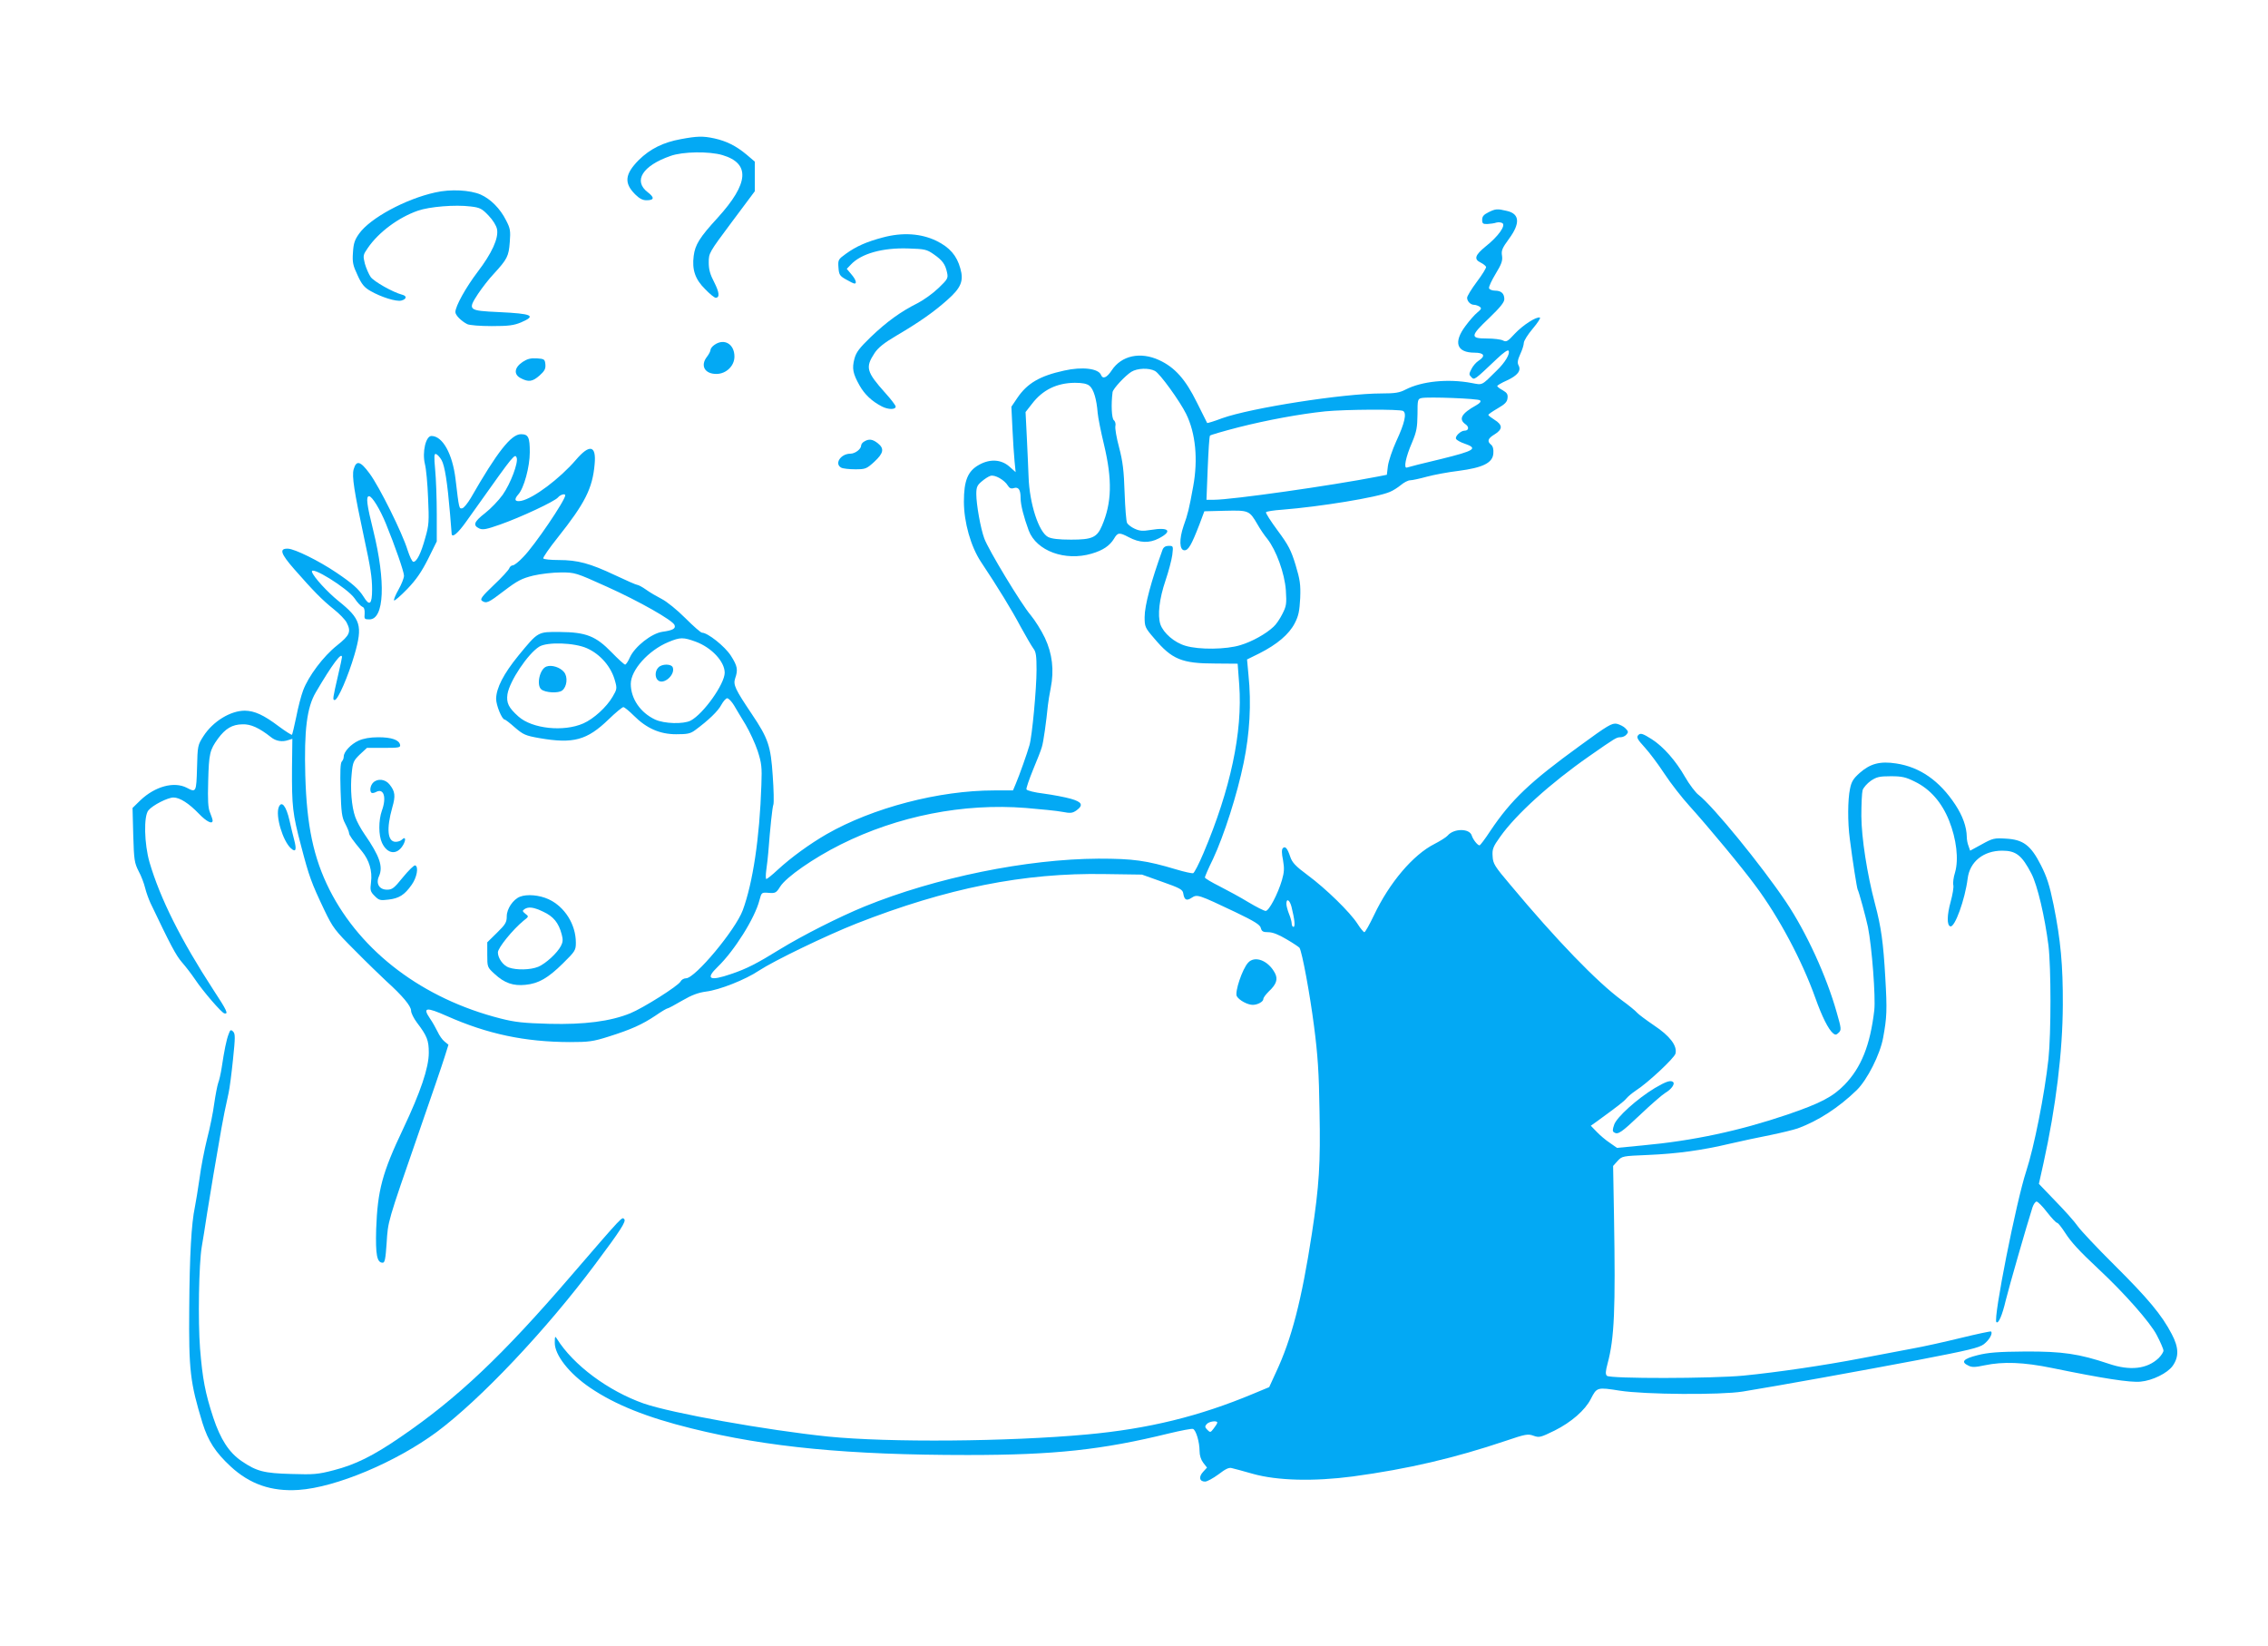 <?xml version="1.0" standalone="no"?>
<!DOCTYPE svg PUBLIC "-//W3C//DTD SVG 20010904//EN"
 "http://www.w3.org/TR/2001/REC-SVG-20010904/DTD/svg10.dtd">
<svg version="1.0" xmlns="http://www.w3.org/2000/svg"
 width="1280pt" height="929pt" viewBox="0 0 1280 929"
 preserveAspectRatio="xMidYMid meet">
<g transform="translate(0,929) scale(0.1,-0.1)"
fill="#03a9f4" stroke="none">
<path d="M3843 8505 c-100 -18 -174 -55 -238 -118 -79 -80 -84 -130 -20 -194
23 -23 42 -33 63 -33 45 0 47 15 8 45 -84 64 -30 150 128 205 69 25 218 27
293 5 158 -47 150 -159 -26 -353 -103 -112 -128 -153 -136 -216 -10 -78 8
-132 65 -188 26 -27 52 -48 59 -48 24 0 21 30 -8 87 -23 44 -31 71 -31 112 0
53 1 55 130 228 l130 174 0 84 0 83 -47 40 c-60 50 -114 76 -181 91 -65 14
-97 13 -189 -4z"/>
<path d="M2456 8204 c-168 -37 -367 -145 -429 -232 -25 -35 -32 -55 -35 -107
-4 -55 0 -73 26 -128 23 -51 38 -69 73 -89 61 -35 145 -61 174 -54 30 8 33 26
5 33 -53 14 -159 74 -178 100 -11 16 -26 51 -33 76 -11 45 -10 49 17 88 61 89
173 172 282 210 66 23 211 35 298 24 52 -6 64 -12 101 -51 25 -26 44 -57 48
-77 10 -51 -29 -136 -110 -242 -66 -87 -125 -193 -125 -226 0 -17 32 -50 67
-68 12 -6 71 -11 138 -11 96 0 125 4 166 21 88 38 63 49 -125 58 -174 8 -178
11 -118 103 23 34 62 85 88 112 77 84 85 100 91 179 5 65 3 78 -21 124 -33 66
-87 120 -143 145 -60 26 -170 32 -257 12z"/>
<path d="M8400 8092 c-26 -13 -35 -23 -35 -42 0 -21 4 -25 30 -24 17 1 39 4
50 8 11 3 26 2 34 -3 21 -13 -24 -76 -95 -132 -60 -49 -67 -72 -27 -91 14 -7
28 -18 30 -24 2 -5 -21 -43 -52 -84 -30 -40 -55 -81 -55 -90 0 -20 19 -40 40
-40 8 0 22 -5 30 -10 13 -9 11 -14 -12 -33 -15 -12 -45 -46 -67 -76 -70 -93
-50 -151 51 -151 55 0 64 -19 22 -46 -14 -9 -32 -30 -40 -47 -14 -27 -14 -31
0 -45 17 -18 16 -18 147 106 34 32 59 50 63 43 10 -16 -19 -66 -67 -112 -88
-87 -78 -82 -142 -70 -133 25 -280 10 -372 -37 -34 -18 -60 -22 -135 -22 -217
0 -739 -82 -901 -140 -44 -17 -82 -28 -84 -27 -1 2 -27 54 -58 116 -64 130
-124 198 -213 239 -106 49 -213 26 -268 -58 -27 -41 -50 -51 -60 -26 -14 37
-106 48 -208 25 -138 -30 -209 -72 -265 -155 l-33 -49 6 -125 c3 -69 9 -152
12 -184 l6 -60 -36 32 c-46 40 -109 44 -171 9 -63 -35 -85 -89 -85 -207 0
-117 39 -254 96 -340 96 -144 176 -275 224 -366 30 -54 62 -110 72 -123 15
-19 18 -42 18 -121 0 -104 -25 -375 -40 -425 -12 -43 -58 -173 -77 -217 l-16
-38 -106 0 c-312 0 -686 -98 -946 -247 -95 -55 -199 -130 -276 -201 -31 -29
-60 -52 -64 -52 -4 0 -4 24 0 53 4 28 9 72 11 97 11 143 23 257 29 271 3 9 2
82 -4 163 -11 166 -25 209 -118 347 -94 140 -106 165 -94 201 17 49 13 70 -24
128 -34 53 -131 130 -163 130 -7 0 -49 37 -95 83 -45 45 -104 93 -132 107 -27
14 -67 37 -89 53 -21 15 -44 27 -50 27 -6 0 -62 25 -126 55 -140 66 -209 85
-317 85 -45 0 -84 4 -87 9 -3 4 33 57 81 117 155 195 197 278 209 415 10 106
-28 115 -105 25 -92 -107 -240 -218 -309 -232 -36 -7 -43 7 -17 36 32 35 65
156 65 238 0 85 -8 102 -50 102 -55 0 -134 -100 -283 -360 -18 -30 -39 -56
-48 -58 -18 -3 -18 -6 -38 164 -17 143 -73 244 -136 244 -32 0 -53 -91 -37
-158 7 -26 15 -112 18 -192 6 -131 5 -153 -16 -225 -24 -88 -48 -135 -67 -135
-7 0 -21 30 -33 67 -29 95 -159 357 -214 431 -52 71 -75 77 -90 24 -11 -38 3
-126 59 -387 36 -166 45 -223 45 -291 0 -84 -14 -97 -48 -41 -28 44 -63 75
-155 137 -98 66 -232 132 -271 134 -52 2 -43 -27 35 -116 108 -123 157 -173
222 -225 33 -26 65 -60 73 -75 27 -52 19 -72 -54 -130 -77 -61 -161 -173 -191
-253 -11 -29 -29 -97 -39 -150 -11 -53 -22 -98 -24 -101 -3 -2 -36 19 -74 47
-86 65 -137 88 -192 89 -81 0 -180 -60 -234 -144 -32 -50 -33 -54 -36 -178 -4
-139 -5 -141 -58 -113 -72 37 -179 8 -262 -71 l-44 -43 4 -153 c4 -141 7 -157
30 -203 15 -27 31 -70 37 -95 6 -25 20 -63 30 -85 113 -237 144 -296 178 -335
22 -25 54 -67 73 -95 46 -69 150 -189 166 -193 25 -6 15 16 -62 133 -183 281
-300 515 -360 719 -30 104 -34 262 -6 294 24 29 109 72 141 72 36 0 87 -33
143 -91 44 -46 78 -62 78 -39 0 6 -7 26 -15 46 -11 26 -13 68 -10 177 4 155 9
175 55 239 42 57 80 80 138 81 47 2 95 -20 162 -73 27 -22 63 -28 97 -16 l23
7 -2 -163 c-1 -220 3 -258 51 -440 46 -176 58 -208 131 -362 49 -102 60 -116
174 -230 66 -67 146 -144 176 -172 93 -84 140 -141 140 -167 0 -13 15 -43 33
-67 57 -75 67 -100 67 -170 0 -85 -47 -223 -145 -430 -118 -248 -144 -347
-152 -565 -4 -145 4 -190 37 -190 12 0 16 23 22 110 8 126 3 110 180 620 69
198 135 391 147 430 l22 70 -22 18 c-13 10 -30 35 -39 55 -10 20 -29 55 -44
76 -42 62 -21 65 96 13 230 -102 440 -146 693 -147 107 0 132 3 220 31 127 40
189 68 264 118 33 23 64 41 68 41 5 0 42 20 83 44 55 32 91 45 135 51 75 9
222 67 298 118 85 56 379 198 551 266 510 200 945 287 1400 279 l211 -3 115
-41 c100 -35 115 -44 118 -65 6 -37 18 -44 47 -25 32 21 37 19 248 -81 108
-52 139 -71 143 -90 5 -19 13 -23 42 -23 24 0 58 -13 103 -40 38 -22 70 -44
73 -48 15 -24 59 -263 82 -442 21 -161 28 -264 31 -479 6 -297 -2 -423 -43
-691 -58 -378 -115 -597 -203 -784 l-38 -83 -89 -37 c-306 -128 -592 -198
-939 -230 -446 -41 -1120 -46 -1460 -12 -349 36 -885 132 -1043 187 -200 71
-396 216 -489 365 -10 17 -12 14 -12 -22 -1 -69 81 -174 199 -254 141 -96 321
-168 573 -230 427 -106 885 -150 1557 -150 492 0 759 29 1138 122 67 16 128
28 135 25 17 -6 37 -74 37 -124 0 -26 8 -50 21 -67 l21 -27 -22 -24 c-26 -28
-21 -55 11 -55 12 0 46 19 76 41 39 30 59 40 75 35 13 -3 66 -17 118 -32 138
-39 345 -44 565 -15 311 42 575 104 863 201 112 38 125 40 156 29 33 -12 40
-10 120 29 94 47 172 115 204 178 34 67 36 67 164 47 141 -22 568 -25 693 -5
198 32 679 119 990 178 286 55 344 69 371 89 31 24 52 61 41 72 -3 2 -79 -14
-169 -36 -90 -22 -215 -50 -278 -61 -63 -12 -194 -37 -290 -55 -203 -39 -467
-78 -660 -97 -178 -17 -754 -18 -771 -1 -9 9 -8 25 4 70 38 142 45 302 36 831
l-5 283 25 28 c26 28 28 28 171 34 164 7 305 26 465 64 61 14 162 36 225 48
63 13 133 30 156 38 115 42 231 117 333 216 59 58 132 201 149 296 21 114 23
154 12 341 -11 194 -23 283 -58 414 -45 170 -76 372 -77 495 0 66 3 132 7 146
4 14 25 38 46 53 33 22 48 26 113 26 64 0 85 -5 137 -31 86 -42 151 -117 192
-219 42 -105 55 -219 34 -292 -9 -28 -13 -60 -10 -72 3 -12 -4 -54 -15 -94
-21 -76 -22 -133 -2 -139 25 -9 83 151 98 270 12 95 89 157 195 157 78 0 111
-26 165 -130 34 -66 75 -241 96 -405 15 -126 15 -495 0 -640 -22 -201 -81
-498 -126 -635 -55 -166 -187 -831 -168 -850 11 -12 33 37 53 123 19 77 116
415 151 525 6 17 16 32 23 32 7 0 34 -27 59 -60 26 -33 51 -60 57 -60 5 0 25
-25 45 -56 34 -53 78 -101 190 -206 146 -136 291 -301 327 -371 21 -40 38 -79
38 -88 0 -8 -12 -27 -27 -42 -65 -62 -162 -73 -282 -32 -167 56 -260 70 -471
69 -154 -1 -211 -6 -270 -21 -80 -20 -96 -38 -50 -59 19 -10 39 -9 90 2 105
22 220 18 381 -15 287 -59 442 -83 500 -77 67 6 152 48 181 89 36 51 35 103
-5 179 -56 108 -135 202 -322 388 -97 96 -190 195 -208 220 -17 25 -74 89
-126 142 l-94 98 26 117 c70 318 108 627 109 893 1 224 -12 365 -52 564 -23
112 -38 158 -72 225 -57 112 -100 144 -198 149 -64 4 -74 2 -135 -32 l-66 -36
-9 26 c-6 14 -10 37 -10 52 -1 57 -23 118 -65 182 -89 135 -200 212 -333 232
-90 14 -146 0 -206 -53 -36 -32 -47 -49 -55 -90 -13 -60 -14 -188 -1 -284 16
-127 40 -276 44 -284 7 -11 47 -159 58 -211 23 -114 44 -397 36 -470 -23 -198
-74 -324 -168 -421 -68 -69 -135 -104 -325 -169 -269 -91 -530 -147 -814 -173
l-145 -14 -40 28 c-23 15 -56 43 -74 62 l-34 35 34 24 c118 86 152 112 167
130 9 11 33 31 54 45 66 42 217 183 223 208 11 44 -32 100 -121 159 -44 30
-87 62 -95 71 -8 10 -47 42 -87 71 -141 104 -369 340 -628 650 -90 106 -99
121 -101 162 -3 40 2 54 43 111 90 127 285 303 502 454 149 104 154 107 177
107 12 0 27 7 34 16 11 12 10 18 -6 34 -10 11 -33 22 -49 26 -28 5 -50 -8
-210 -125 -280 -203 -386 -304 -503 -478 -30 -46 -58 -83 -62 -83 -11 0 -37
33 -44 56 -13 41 -102 40 -136 -1 -8 -9 -41 -30 -74 -47 -121 -61 -255 -219
-342 -403 -25 -52 -49 -95 -54 -95 -4 0 -22 21 -39 48 -41 64 -178 198 -281
274 -69 51 -87 71 -98 103 -16 48 -28 63 -42 49 -7 -7 -7 -29 1 -67 8 -47 7
-68 -6 -113 -23 -78 -73 -174 -92 -174 -8 0 -52 22 -97 49 -44 27 -118 67
-163 90 -46 23 -83 45 -83 50 0 4 20 52 46 104 62 133 136 363 173 543 34 166
44 333 27 496 l-8 87 69 34 c101 51 168 108 200 170 22 42 27 69 31 142 3 78
-1 103 -26 187 -25 82 -40 112 -101 194 -39 53 -69 99 -66 104 3 4 44 11 92
14 213 17 534 69 606 100 18 7 46 25 63 39 18 15 41 27 53 27 11 0 53 9 93 20
40 11 121 26 179 33 138 18 193 45 197 98 2 23 -2 40 -12 49 -25 20 -19 36 19
59 22 13 35 28 35 41 0 13 -13 28 -35 41 -19 12 -35 24 -35 28 0 4 24 20 53
37 40 23 53 36 55 57 3 22 -3 31 -27 45 -17 9 -31 20 -31 24 0 3 24 18 54 31
61 28 83 56 66 86 -7 14 -5 30 10 63 11 23 20 52 20 63 0 12 23 48 50 80 28
33 46 61 41 63 -20 7 -97 -43 -142 -91 -40 -44 -48 -48 -67 -38 -11 6 -52 11
-91 11 -95 0 -94 14 14 116 61 59 85 88 85 106 0 32 -18 48 -52 48 -16 0 -31
6 -34 13 -3 8 14 44 37 82 34 56 40 74 36 102 -5 29 1 43 39 95 65 88 61 142
-12 158 -54 13 -64 12 -104 -8z m-1882 -895 c28 -14 141 -171 176 -242 54
-109 68 -258 40 -410 -23 -126 -30 -156 -54 -222 -26 -76 -24 -138 5 -138 22
0 39 29 84 145 l28 75 118 3 c133 3 136 2 182 -77 14 -25 39 -62 55 -81 51
-65 98 -195 105 -290 5 -78 3 -90 -20 -135 -14 -28 -36 -60 -49 -71 -43 -41
-123 -85 -187 -104 -79 -25 -234 -27 -310 -4 -63 18 -125 72 -142 121 -17 52
-6 145 29 248 17 50 34 114 38 143 6 51 6 52 -20 52 -18 0 -29 -7 -35 -22 -64
-177 -101 -314 -101 -380 0 -54 2 -60 54 -120 100 -119 156 -142 346 -142
l125 -1 9 -120 c19 -266 -49 -588 -202 -949 -25 -59 -51 -110 -58 -113 -6 -2
-49 7 -95 21 -171 51 -242 61 -439 61 -405 -2 -918 -106 -1321 -270 -144 -59
-349 -163 -475 -240 -131 -81 -191 -112 -278 -141 -122 -42 -147 -28 -75 41
94 91 209 274 235 375 12 45 12 45 52 42 38 -3 43 0 65 35 34 54 188 161 342
238 323 161 692 234 1045 206 83 -7 176 -16 206 -22 46 -9 57 -7 79 8 41 30
32 48 -32 66 -32 9 -100 22 -152 29 -51 6 -95 17 -98 24 -2 6 15 56 37 110 23
55 46 113 50 129 9 27 25 144 34 235 2 19 9 63 16 98 20 100 9 194 -33 283
-20 42 -56 99 -80 128 -52 60 -240 371 -262 433 -21 57 -45 192 -45 250 0 39
5 50 30 71 16 14 39 29 50 32 24 8 79 -23 98 -55 9 -15 19 -19 34 -14 26 8 38
-9 38 -56 0 -39 18 -108 46 -184 44 -115 205 -174 355 -130 65 19 102 45 126
84 21 36 30 37 83 9 62 -33 116 -35 170 -7 79 41 58 65 -44 48 -48 -8 -65 -6
-93 7 -18 8 -37 23 -42 32 -5 9 -11 86 -14 171 -4 123 -10 175 -31 255 -15 55
-24 110 -21 121 3 12 -1 27 -9 33 -12 11 -16 87 -7 158 2 19 71 93 106 115 34
21 99 23 133 5z m-369 -84 c23 -19 40 -75 46 -153 2 -25 18 -106 36 -180 47
-198 44 -327 -12 -457 -28 -66 -56 -78 -174 -78 -71 0 -110 5 -130 15 -53 28
-105 189 -110 340 -2 47 -6 148 -10 225 l-7 140 36 46 c60 79 140 118 242 119
44 0 68 -5 83 -17z m2204 -82 c7 -7 -1 -16 -22 -28 -83 -46 -101 -78 -60 -107
22 -15 18 -36 -5 -36 -23 0 -57 -34 -48 -47 4 -7 26 -19 47 -26 79 -27 59 -40
-132 -87 -98 -23 -184 -45 -192 -48 -21 -8 -8 58 29 143 25 60 29 83 30 157 0
82 1 87 23 92 38 8 320 -3 330 -13z m-434 -60 c21 -13 9 -68 -39 -171 -22 -48
-43 -111 -47 -139 l-6 -50 -51 -10 c-261 -51 -825 -131 -924 -131 l-43 0 7
178 c4 97 9 180 13 184 3 4 76 25 161 47 162 41 346 75 490 90 114 11 422 13
439 2z m-5427 -277 c18 -31 33 -126 48 -304 5 -58 9 -108 9 -112 2 -25 35 2
83 70 186 262 221 310 247 342 26 30 31 33 37 17 10 -27 -34 -145 -79 -209
-23 -32 -67 -78 -99 -103 -63 -49 -71 -69 -33 -87 20 -9 40 -5 117 22 117 41
309 131 327 153 13 16 41 24 41 12 0 -28 -173 -283 -236 -347 -25 -27 -52 -48
-60 -48 -8 0 -17 -8 -20 -17 -4 -10 -43 -53 -88 -95 -66 -63 -78 -79 -66 -88
25 -17 36 -12 126 57 75 57 99 69 163 85 42 10 112 18 157 18 79 0 83 -1 260
-81 180 -81 371 -189 381 -216 8 -20 -11 -30 -69 -38 -61 -9 -155 -83 -183
-144 -10 -23 -22 -41 -27 -41 -5 0 -39 31 -76 69 -89 92 -145 114 -292 115
-126 1 -122 3 -234 -133 -84 -103 -125 -183 -126 -244 0 -37 33 -117 48 -117
4 0 30 -20 58 -45 47 -40 59 -46 139 -60 191 -33 268 -12 390 106 39 38 77 69
83 69 6 0 33 -22 59 -48 72 -72 147 -105 239 -105 63 0 80 3 107 23 76 56 130
108 148 143 11 20 26 37 33 37 8 0 25 -18 38 -39 13 -22 42 -71 66 -110 23
-39 54 -106 68 -148 22 -69 25 -90 21 -193 -10 -299 -48 -551 -105 -706 -41
-111 -269 -384 -320 -384 -12 0 -26 -8 -31 -18 -13 -25 -211 -150 -285 -180
-111 -45 -258 -64 -456 -59 -144 4 -193 9 -275 30 -437 111 -787 375 -965 726
-91 181 -129 362 -137 646 -7 255 9 383 59 468 92 157 148 232 148 199 0 -4
-9 -48 -21 -98 -31 -135 -33 -144 -20 -144 18 0 76 134 112 257 47 163 35 201
-91 302 -62 50 -139 134 -149 163 -14 42 199 -90 240 -148 15 -23 35 -44 44
-48 10 -3 14 -16 13 -38 -3 -31 -1 -33 27 -33 84 0 93 212 22 500 -37 148 -43
195 -24 195 17 0 62 -74 95 -155 50 -122 102 -271 102 -293 0 -14 -14 -49 -31
-79 -17 -30 -28 -57 -25 -61 4 -3 37 26 75 65 50 52 80 96 117 169 l49 99 0
155 c0 85 -4 197 -9 249 -7 77 -6 93 5 89 8 -3 22 -18 31 -34z m1435 -1025
c89 -33 163 -112 163 -175 0 -63 -120 -232 -192 -270 -41 -21 -149 -18 -201 6
-83 39 -137 118 -137 201 0 78 99 189 212 236 67 28 84 28 155 2z m-614 -37
c76 -34 137 -105 158 -184 12 -42 11 -48 -14 -90 -34 -58 -106 -124 -165 -150
-111 -49 -289 -30 -366 39 -56 50 -69 77 -62 126 12 74 115 228 179 268 45 28
199 23 270 -9z m3976 -1459 c18 -73 22 -113 11 -113 -5 0 -10 8 -10 19 0 10
-7 35 -15 54 -8 20 -15 46 -15 57 0 34 19 22 29 -17z m-419 -2910 c0 -5 -9
-19 -20 -33 -18 -24 -20 -24 -36 -8 -14 14 -15 20 -4 32 13 16 60 22 60 9z"/>
<path d="M2024 5111 c-44 -20 -84 -63 -84 -90 0 -10 -5 -22 -11 -28 -8 -8 -10
-58 -7 -160 4 -127 7 -154 26 -190 12 -23 22 -47 22 -54 0 -11 20 -39 73 -103
41 -50 59 -111 51 -173 -6 -47 -4 -54 21 -79 24 -24 31 -26 78 -20 59 7 90 26
130 83 30 41 41 103 20 110 -6 2 -37 -28 -68 -66 -51 -63 -61 -71 -91 -71 -44
0 -64 35 -45 76 24 54 4 113 -81 236 -21 30 -45 74 -53 98 -21 58 -29 163 -20
246 6 63 10 72 46 107 l40 37 95 0 c85 0 95 2 92 17 -5 28 -48 43 -123 43 -47
0 -84 -7 -111 -19z"/>
<path d="M2106 4874 c-16 -16 -21 -46 -10 -57 4 -3 15 -2 26 4 44 24 61 -30
33 -106 -19 -54 -19 -139 1 -181 30 -64 84 -70 118 -14 19 32 15 53 -6 32 -7
-7 -22 -12 -35 -12 -46 0 -53 73 -19 194 19 65 16 90 -15 129 -24 31 -68 36
-93 11z"/>
<path d="M2934 4230 c-38 -15 -74 -68 -74 -110 0 -34 -7 -46 -55 -93 l-55 -54
0 -70 c0 -70 0 -71 43 -110 54 -50 104 -67 172 -60 74 7 128 38 212 121 69 68
73 74 73 117 0 103 -63 203 -154 245 -52 24 -122 30 -162 14z m133 -85 c56
-26 86 -62 103 -127 8 -29 7 -44 -4 -65 -21 -41 -86 -100 -128 -118 -44 -18
-122 -20 -167 -4 -31 11 -61 52 -61 85 0 26 85 130 145 179 30 23 30 24 10 39
-17 14 -18 17 -5 26 23 15 51 12 107 -15z"/>
<path d="M3716 5524 c-20 -19 -21 -58 -2 -73 32 -27 98 32 83 73 -8 21 -61 21
-81 0z"/>
<path d="M3084 5529 c-38 -13 -58 -105 -29 -129 23 -19 97 -23 118 -6 27 21
33 77 10 104 -22 27 -70 42 -99 31z"/>
<path d="M4982 7950 c-91 -24 -150 -50 -208 -92 -43 -31 -45 -34 -42 -77 3
-41 7 -48 43 -68 22 -13 43 -23 48 -23 14 0 7 23 -18 52 l-26 31 23 24 c58 62
179 96 324 91 93 -3 104 -5 144 -33 49 -34 65 -56 75 -103 7 -32 3 -38 -48
-87 -31 -30 -84 -68 -119 -86 -96 -48 -174 -105 -263 -190 -65 -63 -83 -86
-93 -124 -14 -54 -9 -82 29 -150 29 -51 69 -89 127 -119 36 -18 77 -18 77 0 0
6 -26 41 -59 77 -107 120 -113 144 -60 225 20 30 53 57 123 98 129 76 212 134
288 202 77 68 93 107 73 177 -20 73 -60 119 -135 156 -87 42 -192 49 -303 19z"/>
<path d="M4032 7344 c-12 -8 -22 -21 -22 -28 0 -7 -9 -25 -20 -39 -39 -50 -13
-97 53 -97 55 0 102 45 102 98 0 71 -58 105 -113 66z"/>
<path d="M2950 7248 c-48 -32 -52 -71 -11 -92 44 -23 66 -20 106 15 29 26 35
38 33 63 -3 29 -6 31 -48 34 -35 2 -54 -3 -80 -20z"/>
<path d="M4878 6799 c-10 -5 -18 -16 -18 -23 0 -20 -34 -46 -61 -46 -54 0 -92
-57 -51 -79 9 -5 45 -9 78 -9 58 0 64 2 108 42 53 49 58 75 20 105 -29 23 -50
26 -76 10z"/>
<path d="M9247 5143 c-13 -12 -7 -24 36 -71 24 -26 74 -92 110 -147 36 -55
101 -138 143 -184 103 -114 296 -346 373 -451 131 -176 261 -420 336 -630 38
-107 74 -179 101 -201 12 -10 18 -9 31 4 16 15 15 24 -11 114 -58 206 -172
454 -287 625 -137 204 -413 542 -493 603 -17 13 -52 59 -76 101 -52 91 -122
171 -188 213 -50 32 -64 36 -75 24z"/>
<path d="M1573 4735 c-19 -50 23 -190 69 -232 27 -24 33 -9 19 45 -7 26 -19
76 -27 112 -19 83 -45 115 -61 75z"/>
<path d="M7044 3858 c-33 -36 -76 -165 -64 -189 13 -23 61 -49 90 -49 28 0 60
18 60 33 0 8 14 26 31 43 43 40 52 69 35 102 -37 72 -114 102 -152 60z"/>
<path d="M1290 3454 c-12 -31 -24 -89 -39 -189 -5 -33 -14 -72 -20 -87 -5 -15
-15 -67 -22 -115 -6 -48 -24 -137 -40 -198 -15 -60 -35 -162 -43 -225 -9 -63
-21 -135 -26 -160 -20 -94 -30 -275 -32 -570 -3 -353 5 -421 75 -650 32 -102
73 -165 158 -244 109 -101 231 -143 384 -133 211 14 550 157 780 327 246 183
617 575 893 945 146 195 177 244 165 256 -13 13 -2 26 -296 -315 -392 -456
-646 -696 -967 -915 -154 -106 -256 -156 -377 -187 -88 -23 -113 -25 -238 -21
-156 4 -197 15 -282 73 -70 48 -118 121 -159 244 -46 140 -61 219 -75 391 -12
155 -7 479 10 576 6 32 19 117 30 188 18 115 49 298 81 480 11 61 21 112 40
197 6 26 17 112 25 190 13 125 13 144 1 157 -13 13 -17 11 -26 -15z"/>
<path d="M9340 3151 c-101 -61 -216 -165 -230 -207 -10 -29 -10 -38 0 -44 22
-14 41 0 150 103 58 55 120 109 138 120 34 20 56 50 45 61 -13 13 -40 4 -103
-33z"/>
</g>
</svg>

